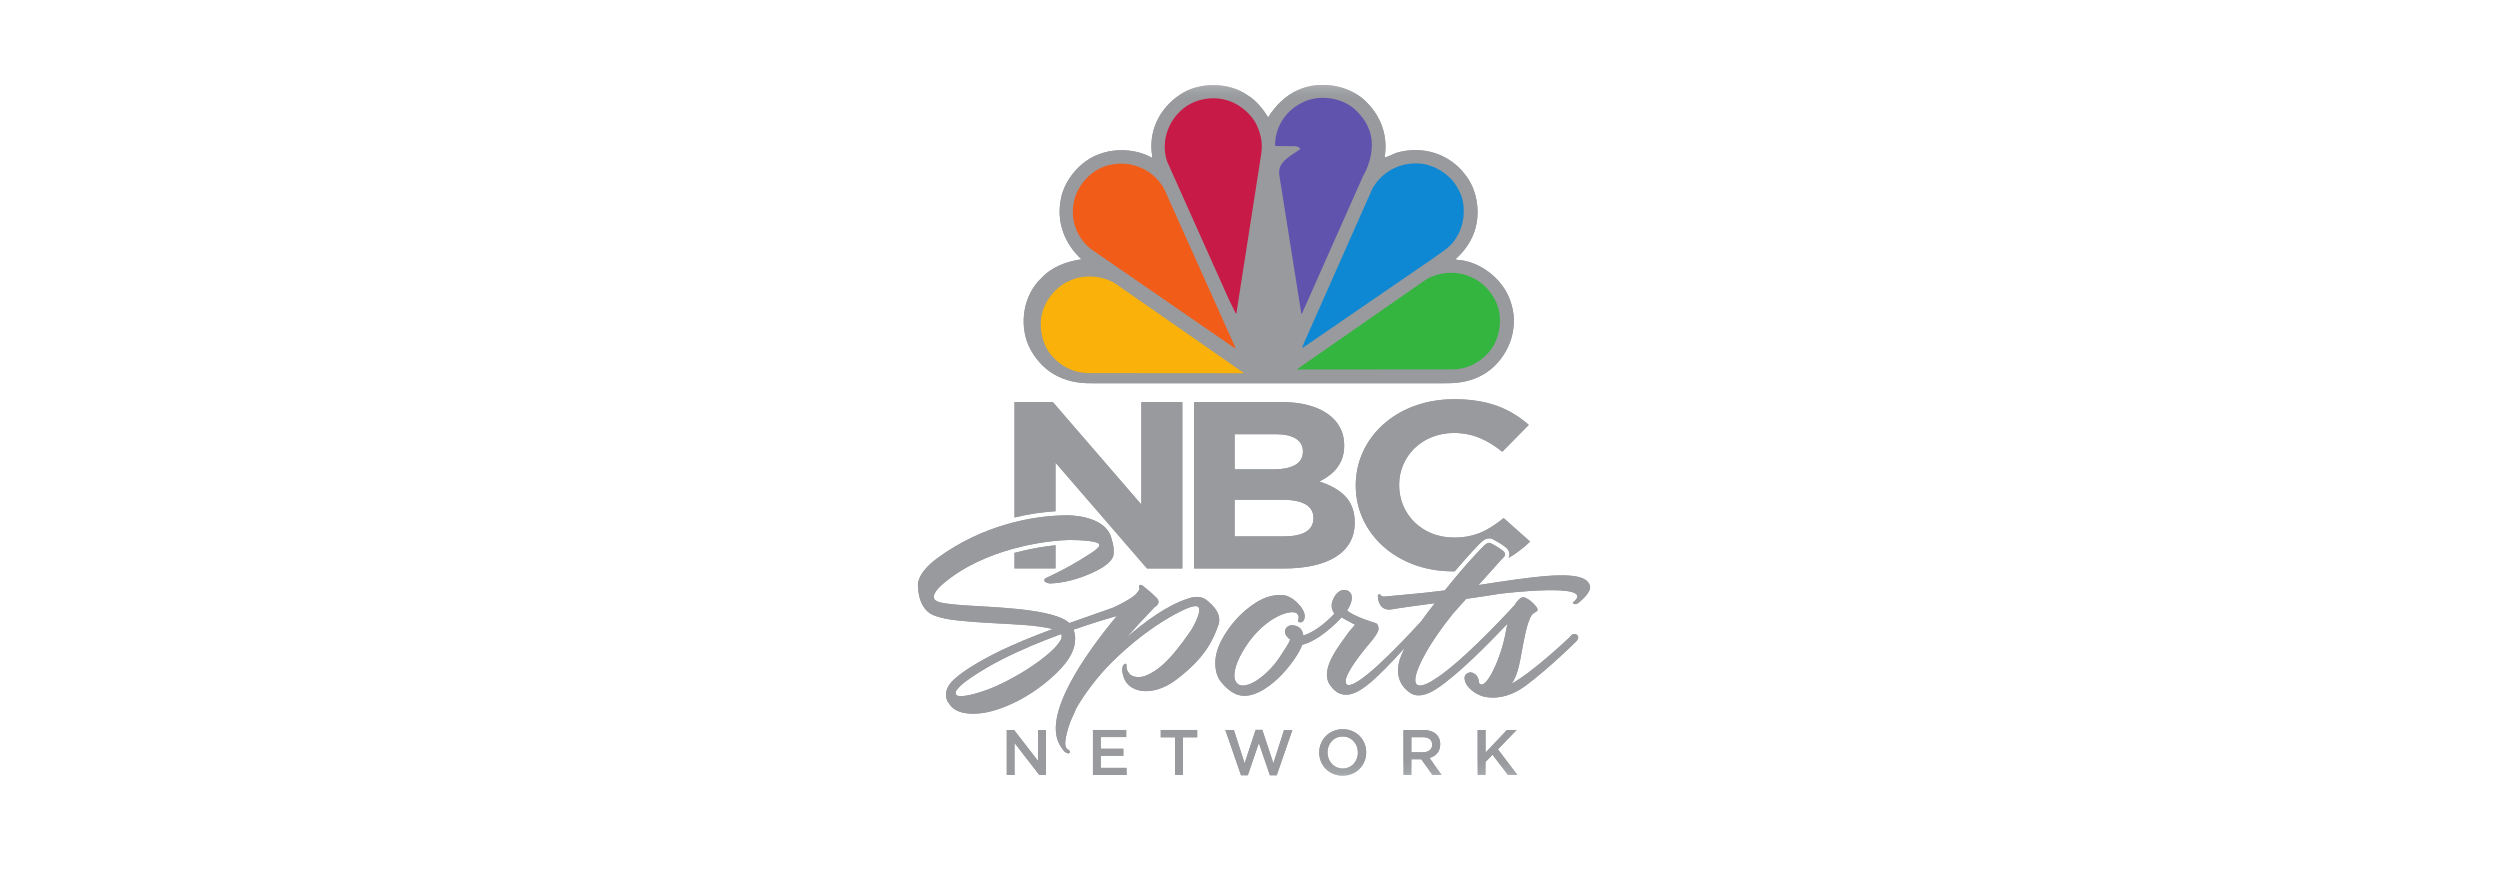 <?xml version="1.0" encoding="UTF-8"?> <svg xmlns="http://www.w3.org/2000/svg" width="160" height="56" viewBox="0 0 160 56" fill="none"><g style="mix-blend-mode:luminosity" clip-path="url(#clip0_13_2466)"><path d="M66.441 46.719H66.939V49.596H66.515L64.929 47.549V49.596H64.432V46.719H64.9L66.441 48.708V46.719Z" fill="#989A9D"></path><path d="M72.079 47.172H70.452V47.919H71.895V48.372H70.452V49.144H72.1V49.596H69.948V46.719H72.079V47.172Z" fill="#989A9D"></path><path d="M75.709 49.596H75.2V47.187H74.288V46.719H76.621V47.187H75.709V49.596Z" fill="#989A9D"></path><path d="M80.362 46.712H80.788L81.496 48.852L82.18 46.72H82.713L81.709 49.617H81.273L80.567 47.549L79.861 49.617H79.425L78.422 46.72H78.968L79.655 48.852L80.362 46.712Z" fill="#989A9D"></path><mask id="mask0_13_2466" style="mask-type:luminance" maskUnits="userSpaceOnUse" x="58" y="5" width="44" height="45"><path d="M58.745 49.645H101.767V5.665H58.745V49.645Z" fill="white"></path></mask><g mask="url(#mask0_13_2466)"><path d="M85.929 47.135C85.36 47.135 84.959 47.59 84.959 48.154C84.959 48.717 85.366 49.181 85.937 49.181C86.509 49.181 86.906 48.725 86.906 48.162C86.906 47.599 86.5 47.135 85.929 47.135ZM85.929 49.645C85.046 49.645 84.43 48.976 84.43 48.162C84.43 47.349 85.054 46.671 85.937 46.671C86.821 46.671 87.436 47.342 87.436 48.154C87.436 48.968 86.812 49.645 85.929 49.645Z" fill="#989A9D"></path><path d="M91.064 47.18H90.328V48.145H91.068C91.431 48.145 91.66 47.956 91.66 47.661C91.66 47.344 91.438 47.18 91.064 47.18ZM91.669 49.596L90.962 48.593H90.328V49.596H89.822V46.719H91.105C91.767 46.719 92.174 47.069 92.174 47.631C92.174 48.109 91.891 48.397 91.487 48.507L92.264 49.596H91.669Z" fill="#989A9D"></path><path d="M97.117 49.596H96.505L95.522 48.302L95.075 48.761V49.596H94.569V46.719H95.075V48.166L96.443 46.719H97.064L95.867 47.956L97.117 49.596Z" fill="#989A9D"></path><path d="M84.059 33.142C84.059 32.427 83.455 31.986 82.091 31.986H79.017V34.328H82.177C83.352 34.328 84.059 33.964 84.059 33.172V33.142ZM83.386 28.882C83.386 28.181 82.764 27.787 81.642 27.787H79.017V30.039H81.468C82.643 30.039 83.386 29.703 83.386 28.911V28.882ZM82.177 36.382H76.426V25.732H82.039C84.509 25.732 86.029 26.812 86.029 28.486V28.517C86.029 29.718 85.303 30.388 84.441 30.815C85.839 31.285 86.702 32 86.702 33.43V33.462C86.702 35.409 84.906 36.382 82.177 36.382Z" fill="#989A9D"></path><path d="M64.928 36.378H67.553V35.117V34.897C66.833 34.968 65.913 35.114 64.928 35.384V36.378Z" fill="#989A9D"></path><path d="M73.046 25.732V32.291L67.381 25.732H64.928V33.119C65.878 32.886 66.77 32.766 67.553 32.719V29.612L73.408 36.382H75.67V25.732H73.046Z" fill="#989A9D"></path></g><mask id="mask1_13_2466" style="mask-type:luminance" maskUnits="userSpaceOnUse" x="58" y="5" width="44" height="45"><path d="M58.506 49.408H101.527V5.429H58.506V49.408Z" fill="white"></path></mask><g mask="url(#mask1_13_2466)"><path d="M93.106 36.561C94.026 35.475 94.67 34.817 94.826 34.674C94.984 34.528 95.147 34.456 95.311 34.456C95.442 34.456 95.537 34.503 95.591 34.541C95.688 34.589 96.023 34.761 96.339 35.006C96.569 35.182 96.611 35.371 96.605 35.498C96.602 35.578 96.58 35.647 96.55 35.707C97.047 35.419 97.496 35.068 97.926 34.662L96.233 33.156C95.284 33.917 94.436 34.405 93.054 34.405C90.981 34.405 89.546 32.883 89.546 31.057V31.026C89.546 29.199 91.014 27.709 93.054 27.709C94.264 27.709 95.215 28.166 96.147 28.911L97.841 27.193C96.718 26.219 95.352 25.549 93.07 25.549C89.357 25.549 86.767 28.028 86.767 31.057V31.087C86.767 34.146 89.409 36.564 92.967 36.564C93.015 36.564 93.059 36.562 93.106 36.561Z" fill="#989A9D"></path><path d="M81.162 7.511C81.593 6.804 82.312 6.067 83.083 5.756C84.408 5.148 86.194 5.407 87.279 6.365C88.329 7.316 88.862 8.619 88.612 10.077C88.871 10.029 89.129 9.863 89.404 9.771C91.027 9.312 92.751 9.81 93.794 11.209C94.582 12.205 94.784 13.755 94.314 14.955C94.079 15.563 93.681 16.111 93.164 16.574L93.217 16.624C94.733 16.699 96.222 17.875 96.684 19.319C97.179 20.775 96.742 22.331 95.675 23.395C94.804 24.253 93.69 24.554 92.446 24.527H69.879C68.023 24.567 66.593 23.745 65.82 22.099C65.217 20.682 65.512 18.873 66.646 17.799C67.353 17.05 68.246 16.745 69.211 16.592C68.123 15.584 67.594 14.197 67.901 12.715C68.123 11.513 69.147 10.296 70.322 9.877C71.36 9.465 72.763 9.537 73.713 10.097L73.75 10.056C73.462 8.419 74.189 6.945 75.543 6.041C76.751 5.225 78.688 5.243 79.874 6.113C80.404 6.441 80.844 6.998 81.162 7.511Z" fill="#989A9D"></path></g><path d="M87.548 8.124C88.028 9.1 87.751 10.382 87.239 11.261L83.323 20.074L83.291 20.111L81.871 11.173C81.758 10.318 82.68 9.952 83.217 9.538C83.193 9.412 83.05 9.417 82.961 9.36L81.641 9.345L81.602 9.303C81.606 8.197 82.208 7.17 83.217 6.633C84.273 6.02 85.763 6.187 86.679 6.969C87.05 7.302 87.366 7.689 87.548 8.124Z" fill="#5F53AE"></path><path d="M80.332 7.815C80.649 8.406 80.838 9.081 80.723 9.824L79.128 20.057C79.134 20.074 79.122 20.085 79.107 20.09L78.696 19.27L74.693 10.33C74.319 9.177 74.667 7.976 75.501 7.152C76.345 6.293 77.741 6.059 78.841 6.528C79.428 6.778 79.983 7.245 80.332 7.815Z" fill="#C81A46"></path><path d="M93.338 12.125C93.876 13.043 93.754 14.432 93.158 15.284C92.785 15.883 92.17 16.18 91.659 16.575L83.365 22.266H83.342L83.436 21.992L87.832 12.074C88.49 10.903 89.745 10.309 91.077 10.489C91.988 10.654 92.897 11.246 93.338 12.125Z" fill="#0E88D3"></path><path d="M74.499 12.073L79.073 22.265H78.998L69.776 15.908C68.836 15.12 68.455 13.934 68.774 12.736C69.011 11.839 69.757 11 70.64 10.669C72.091 10.138 73.726 10.701 74.499 12.073Z" fill="#F25C19"></path><path d="M95.745 19.32C96.201 20.289 96.021 21.62 95.366 22.446C94.714 23.238 93.842 23.668 92.819 23.64L82.987 23.648L91.224 17.919C92.031 17.4 93.252 17.305 94.129 17.725C94.809 17.988 95.445 18.654 95.745 19.32Z" fill="#33B540"></path><path d="M66.867 19.556C66.406 20.525 66.586 21.856 67.243 22.682C67.896 23.474 68.768 23.903 69.79 23.876L79.625 23.884L71.387 18.154C70.583 17.636 69.358 17.541 68.479 17.96C67.801 18.224 67.163 18.89 66.867 19.556Z" fill="#FAB20B"></path><path d="M67.878 40.974C67.374 41.852 65.662 42.906 65.091 43.226C64.774 43.405 64.044 43.831 63.145 44.157C62.153 44.517 61.267 44.682 61.185 44.439C61.151 44.337 61.084 44.292 61.406 43.952C61.785 43.556 62.94 42.814 64.007 42.262C65.249 41.618 66.632 41.049 67.91 40.581C67.963 40.681 67.973 40.809 67.878 40.974ZM77.206 38.395C76.717 38.017 76.022 38.315 76.022 38.315C74.685 38.741 73.244 39.808 72.102 40.804C72.626 40.203 73.218 39.556 73.894 38.857C73.894 38.857 74.375 38.61 74.005 38.245C73.636 37.882 73.197 37.537 73.197 37.537C73.197 37.537 73.021 37.383 72.938 37.446C72.854 37.509 72.916 37.679 72.932 37.703C72.947 37.726 72.712 38.013 72.712 38.013C72.712 38.013 72.696 38.03 72.674 38.055C72.286 38.393 71.586 38.731 71.231 38.892C70.464 39.172 69.484 39.503 68.43 39.877C68.37 39.818 68.299 39.76 68.215 39.707C66.955 38.919 63.189 38.85 61.742 38.743C60.181 38.626 59.829 38.524 59.771 38.265C59.695 37.929 60.187 37.454 60.893 36.939C63.625 34.946 67.397 34.541 68.619 34.561C69.959 34.582 70.335 34.739 70.356 34.838C70.376 34.932 70.312 35.005 70.312 35.005C70.097 35.257 69.8 35.414 69.481 35.62C68.253 36.415 66.92 37.002 66.92 37.002C66.629 37.273 67.195 37.342 67.195 37.342C67.973 37.316 68.72 37.129 69.422 36.86C70.874 36.304 71.224 35.803 71.265 35.504C71.337 34.989 71.116 34.45 71.144 34.497C70.772 32.918 68.27 32.982 68.27 32.982C66.111 32.989 62.877 33.605 60.007 35.711C58.535 36.789 58.758 37.562 58.758 37.562C58.758 37.562 58.732 39.059 59.868 39.422C60.327 39.569 60.661 39.647 61.41 39.722C62.862 39.868 63.938 39.888 65.443 39.99C66.331 40.051 66.947 40.152 67.367 40.262C66.136 40.717 64.867 41.226 63.761 41.78C62.795 42.264 61.35 43.075 60.832 43.724C60.213 44.501 60.791 45.118 60.719 44.984C60.811 45.155 61.197 45.847 62.848 45.638C63.655 45.535 64.596 45.153 65.325 44.758C66.368 44.191 67.141 43.531 67.608 43.08C68.543 42.177 68.808 41.48 68.81 40.873C68.81 40.639 68.763 40.448 68.704 40.298C69.831 39.907 70.82 39.608 71.477 39.423C69.638 41.633 66.536 45.865 67.912 47.81C67.912 47.81 68.001 47.961 68.122 48.098C68.122 48.098 68.365 48.299 68.457 48.176C68.548 48.053 68.277 47.921 68.277 47.921C68.198 47.825 68.149 47.671 68.184 47.411C68.22 47.153 68.29 46.748 68.513 46.161L68.892 45.31C68.892 45.311 68.891 45.312 68.89 45.313C68.892 45.31 68.893 45.307 68.895 45.304L68.892 45.31C69.364 44.491 70.169 43.363 71.141 42.398C73.562 39.994 75.723 39.003 76.166 38.861C76.488 38.758 76.629 38.785 76.682 38.834C76.991 39.111 76.221 40.351 76.221 40.351C76.208 40.371 76.195 40.389 76.182 40.408C74.794 42.433 73.98 42.996 73.254 43.274C72.751 43.423 72.445 43.256 72.352 43.193C72.176 43.025 72.078 42.795 72.094 42.683C72.125 42.47 72.03 42.476 72.03 42.476C71.684 42.593 71.877 43.204 71.877 43.204C72.134 44.358 73.737 44.653 75.256 43.515C77.266 42.011 77.664 40.806 77.952 40.073C78.239 39.341 77.692 38.777 77.206 38.395Z" fill="#989A9D"></path><path d="M101.765 37.545C101.654 36.885 100.65 36.729 98.889 36.869C97.959 36.943 96.202 37.193 94.626 37.444L96.175 35.716C96.175 35.716 96.512 35.499 96.165 35.232C95.82 34.965 95.442 34.786 95.442 34.786C95.442 34.786 95.288 34.638 95.018 34.884C94.86 35.03 93.864 36.04 92.467 37.786C90.911 37.994 89.121 38.12 88.66 38.175C88.66 38.175 88.433 38.221 88.345 38.065C88.345 38.065 88.143 37.924 88.19 38.262C88.19 38.262 88.239 39.157 89.102 38.994C89.591 38.902 90.585 38.772 91.826 38.605C91.616 38.878 91.294 39.288 90.952 39.767C89.404 41.456 86.779 44.17 86.192 43.811C86.192 43.811 86.063 43.691 86.153 43.402C86.286 42.97 86.784 42.188 87.785 41.014C87.785 41.014 88.246 40.467 88.227 40.225C88.198 39.855 87.99 39.863 87.99 39.863C87.99 39.863 86.659 39.469 86.215 39.07C86.402 38.781 86.742 38.135 86.308 37.833C86.308 37.833 85.748 37.478 85.338 38.32C85.172 38.656 85.187 38.98 85.403 39.278C85.098 39.6 84.255 40.425 83.416 40.668C83.368 40.376 83.244 40.197 83.057 40.103C83.057 40.103 82.595 39.871 82.344 40.16C82.094 40.449 82.315 40.737 82.572 40.933C82.496 41.162 82.284 41.462 81.988 41.925C81.61 42.52 81.117 43.083 80.444 43.539C80.215 43.695 79.282 44.234 79.036 43.496C78.902 43.09 79.127 42.304 79.702 41.41C80.887 39.565 82.544 38.961 82.992 39.248C82.992 39.248 83.203 39.456 83.078 39.686C83.078 39.686 83.031 39.813 83.2 39.828C83.372 39.844 83.466 39.696 83.495 39.547C83.565 39.156 83.211 38.709 82.808 38.389C82.687 38.293 82.548 38.226 82.388 38.145C82.388 38.145 81.683 37.897 80.721 38.376C80.425 38.522 79.163 39.217 78.246 40.851C77.955 41.368 77.771 41.923 77.778 42.459C77.78 42.812 77.846 43.161 78.035 43.486C78.108 43.609 78.493 44.117 79.011 44.382C80.045 44.911 81.259 43.905 81.731 43.474C82.563 42.712 83.199 41.704 83.345 41.265C84.434 40.983 85.513 39.892 85.864 39.508C85.928 39.551 85.993 39.593 86.068 39.634L86.722 39.981C86.339 40.423 86.336 40.425 85.93 40.999C85.511 41.59 84.472 42.98 85.144 43.874C85.275 44.052 85.454 44.27 85.748 44.386C86.635 44.737 87.641 43.865 89.196 42.231C89.442 41.972 89.68 41.713 89.906 41.461C89.809 41.655 89.72 41.85 89.646 42.042C89.283 42.988 89.494 43.839 90.255 44.344C90.706 44.644 91.293 44.507 91.963 44.067C93.287 43.193 95.241 41.227 96.481 39.918C96.437 40.098 96.394 40.294 96.355 40.515C96.061 42.156 95.064 44.267 94.671 43.726C94.664 43.805 94.659 43.361 94.446 43.181C94.251 43.02 94.081 42.977 93.864 43.12C93.582 43.305 93.722 43.995 94.589 44.438C94.787 44.539 94.965 44.593 95.127 44.612C95.599 44.692 96.555 44.7 97.68 43.856C99.204 42.711 100.855 41.071 100.855 41.071C100.855 41.071 101.185 40.778 100.872 40.598C100.872 40.598 100.721 40.518 100.577 40.647C100.495 40.72 100.422 40.817 100.422 40.817C100.444 40.795 98.11 43.019 96.73 43.764C96.952 43.491 97.092 43.096 97.209 42.629C97.307 42.237 97.475 41.179 97.652 40.404C97.749 39.982 97.885 39.643 97.929 39.543C98.097 39.165 98.33 39.197 98.383 39.087C98.422 39.009 98.407 38.938 98.307 38.815C98.224 38.709 98.112 38.601 98.019 38.516C97.91 38.415 97.681 38.26 97.559 38.237C97.475 38.221 97.38 38.227 97.295 38.294C97.218 38.354 97.084 38.474 96.933 38.728C96.097 39.641 93.354 42.566 91.676 43.562C91.765 43.508 90.313 44.49 90.62 43.213C90.761 42.632 91.344 41.331 92.982 39.279L93.834 38.328C94.533 38.228 95.26 38.119 95.986 38.001C95.986 38.001 102.387 37.208 100.653 38.571C100.653 38.571 100.765 38.785 101.032 38.573C101.589 38.132 101.797 37.748 101.765 37.545Z" fill="#989A9D"></path><path d="M66.441 46.719H66.939V49.596H66.515L64.929 47.55V49.596H64.432V46.719H64.9L66.441 48.709V46.719Z" fill="#989A9D"></path><path d="M72.079 47.172H70.452V47.919H71.895V48.372H70.452V49.144H72.1V49.596H69.948V46.719H72.079V47.172Z" fill="#989A9D"></path><path d="M75.709 49.596H75.2V47.188H74.288V46.719H76.621V47.188H75.709V49.596Z" fill="#989A9D"></path><path d="M80.362 46.712H80.788L81.496 48.852L82.18 46.72H82.713L81.709 49.617H81.273L80.567 47.549L79.861 49.617H79.425L78.422 46.72H78.968L79.655 48.852L80.362 46.712Z" fill="#989A9D"></path><mask id="mask2_13_2466" style="mask-type:luminance" maskUnits="userSpaceOnUse" x="58" y="5" width="44" height="45"><path d="M58.745 49.645H101.767V5.665H58.745V49.645Z" fill="white"></path></mask><g mask="url(#mask2_13_2466)"><path d="M85.929 47.135C85.36 47.135 84.959 47.59 84.959 48.154C84.959 48.717 85.366 49.181 85.937 49.181C86.509 49.181 86.906 48.725 86.906 48.162C86.906 47.599 86.5 47.135 85.929 47.135ZM85.929 49.645C85.046 49.645 84.43 48.976 84.43 48.162C84.43 47.349 85.054 46.671 85.937 46.671C86.821 46.671 87.436 47.342 87.436 48.154C87.436 48.968 86.812 49.645 85.929 49.645Z" fill="#989A9D"></path><path d="M91.064 47.18H90.328V48.145H91.068C91.431 48.145 91.66 47.956 91.66 47.661C91.66 47.344 91.438 47.18 91.064 47.18ZM91.669 49.596L90.962 48.593H90.328V49.596H89.822V46.719H91.105C91.767 46.719 92.174 47.069 92.174 47.631C92.174 48.109 91.891 48.397 91.487 48.507L92.264 49.596H91.669Z" fill="#989A9D"></path><path d="M97.117 49.596H96.505L95.522 48.302L95.075 48.761V49.596H94.569V46.719H95.075V48.166L96.443 46.719H97.064L95.867 47.956L97.117 49.596Z" fill="#989A9D"></path><path d="M84.059 33.142C84.059 32.427 83.455 31.986 82.091 31.986H79.017V34.328H82.177C83.352 34.328 84.059 33.964 84.059 33.172V33.142ZM83.386 28.882C83.386 28.181 82.764 27.787 81.642 27.787H79.017V30.039H81.468C82.643 30.039 83.386 29.703 83.386 28.911V28.882ZM82.177 36.382H76.426V25.732H82.039C84.509 25.732 86.029 26.812 86.029 28.486V28.517C86.029 29.718 85.303 30.388 84.441 30.815C85.839 31.285 86.702 32 86.702 33.43V33.462C86.702 35.409 84.906 36.382 82.177 36.382Z" fill="#989A9D"></path><path d="M64.928 36.378H67.553V35.117V34.897C66.833 34.968 65.913 35.114 64.928 35.384V36.378Z" fill="#989A9D"></path><path d="M73.046 25.732V32.291L67.381 25.732H64.928V33.119C65.878 32.886 66.77 32.766 67.553 32.719V29.612L73.408 36.382H75.67V25.732H73.046Z" fill="#989A9D"></path></g><mask id="mask3_13_2466" style="mask-type:luminance" maskUnits="userSpaceOnUse" x="58" y="5" width="44" height="45"><path d="M58.506 49.409H101.527V5.429H58.506V49.409Z" fill="white"></path></mask><g mask="url(#mask3_13_2466)"><path d="M93.106 36.562C94.026 35.476 94.67 34.818 94.826 34.674C94.984 34.529 95.147 34.456 95.311 34.456C95.442 34.456 95.537 34.503 95.591 34.541C95.688 34.589 96.023 34.762 96.339 35.006C96.569 35.183 96.611 35.372 96.605 35.499C96.602 35.579 96.58 35.648 96.55 35.707C97.047 35.419 97.496 35.069 97.926 34.663L96.233 33.156C95.284 33.917 94.436 34.405 93.054 34.405C90.981 34.405 89.546 32.883 89.546 31.057V31.027C89.546 29.2 91.014 27.71 93.054 27.71C94.264 27.71 95.215 28.166 96.147 28.911L97.841 27.193C96.718 26.219 95.352 25.55 93.07 25.55C89.357 25.55 86.767 28.028 86.767 31.057V31.087C86.767 34.146 89.409 36.565 92.967 36.565C93.015 36.565 93.059 36.562 93.106 36.562Z" fill="#989A9D"></path><path d="M81.162 7.512C81.593 6.804 82.312 6.068 83.083 5.757C84.408 5.148 86.194 5.407 87.279 6.366C88.329 7.317 88.862 8.619 88.612 10.078C88.871 10.03 89.129 9.863 89.404 9.771C91.027 9.312 92.751 9.81 93.794 11.209C94.582 12.206 94.784 13.755 94.314 14.956C94.079 15.563 93.681 16.111 93.164 16.575L93.217 16.624C94.733 16.699 96.222 17.875 96.684 19.32C97.179 20.776 96.742 22.331 95.675 23.396C94.804 24.253 93.69 24.554 92.446 24.527H69.879C68.023 24.568 66.593 23.746 65.82 22.099C65.217 20.682 65.512 18.873 66.646 17.799C67.353 17.051 68.246 16.745 69.211 16.593C68.123 15.584 67.594 14.198 67.901 12.716C68.123 11.513 69.147 10.296 70.322 9.877C71.36 9.465 72.763 9.538 73.713 10.097L73.75 10.057C73.462 8.42 74.189 6.945 75.543 6.042C76.751 5.225 78.688 5.244 79.874 6.113C80.404 6.441 80.844 6.999 81.162 7.512Z" fill="#989A9D"></path></g><path d="M87.548 8.124C88.028 9.1 87.751 10.382 87.239 11.261L83.323 20.074L83.291 20.111L81.871 11.173C81.758 10.318 82.68 9.952 83.217 9.538C83.193 9.412 83.05 9.417 82.961 9.36L81.641 9.345L81.602 9.303C81.606 8.197 82.208 7.17 83.217 6.633C84.273 6.02 85.763 6.187 86.679 6.969C87.05 7.302 87.366 7.689 87.548 8.124Z" fill="#5F53AE"></path><path d="M80.332 7.815C80.649 8.406 80.838 9.081 80.723 9.824L79.128 20.057C79.134 20.074 79.122 20.085 79.107 20.09L78.696 19.27L74.693 10.33C74.319 9.177 74.667 7.976 75.501 7.152C76.345 6.293 77.741 6.059 78.841 6.528C79.428 6.778 79.983 7.245 80.332 7.815Z" fill="#C81A46"></path><path d="M93.338 12.125C93.876 13.043 93.754 14.432 93.158 15.284C92.785 15.883 92.17 16.18 91.659 16.575L83.365 22.266H83.342L83.436 21.992L87.832 12.074C88.49 10.903 89.745 10.309 91.077 10.489C91.988 10.654 92.897 11.246 93.338 12.125Z" fill="#0E88D3"></path><path d="M74.499 12.073L79.073 22.265H78.998L69.776 15.908C68.836 15.12 68.455 13.934 68.774 12.736C69.011 11.839 69.757 11 70.64 10.669C72.091 10.138 73.726 10.701 74.499 12.073Z" fill="#F25C19"></path><path d="M95.745 19.32C96.201 20.289 96.021 21.62 95.366 22.446C94.714 23.238 93.842 23.668 92.819 23.64L82.987 23.648L91.224 17.919C92.031 17.4 93.252 17.305 94.129 17.725C94.809 17.988 95.445 18.654 95.745 19.32Z" fill="#33B540"></path><path d="M66.867 19.556C66.406 20.525 66.586 21.856 67.243 22.682C67.896 23.474 68.768 23.903 69.79 23.876L79.625 23.884L71.387 18.154C70.583 17.636 69.358 17.541 68.479 17.96C67.801 18.224 67.163 18.89 66.867 19.556Z" fill="#FAB20B"></path><path d="M67.878 40.974C67.374 41.852 65.662 42.906 65.091 43.226C64.774 43.405 64.044 43.831 63.145 44.157C62.153 44.517 61.267 44.682 61.185 44.439C61.151 44.337 61.084 44.292 61.406 43.952C61.785 43.556 62.94 42.814 64.007 42.262C65.249 41.618 66.632 41.049 67.91 40.581C67.963 40.681 67.973 40.809 67.878 40.974ZM77.206 38.395C76.717 38.017 76.022 38.315 76.022 38.315C74.685 38.741 73.244 39.808 72.102 40.804C72.626 40.203 73.218 39.556 73.894 38.857C73.894 38.857 74.375 38.61 74.005 38.245C73.636 37.882 73.197 37.537 73.197 37.537C73.197 37.537 73.021 37.383 72.938 37.446C72.854 37.509 72.916 37.679 72.932 37.703C72.947 37.726 72.712 38.013 72.712 38.013C72.712 38.013 72.696 38.03 72.674 38.055C72.286 38.393 71.586 38.731 71.231 38.892C70.464 39.172 69.484 39.503 68.43 39.877C68.37 39.818 68.299 39.76 68.215 39.707C66.955 38.919 63.189 38.85 61.742 38.743C60.181 38.626 59.829 38.524 59.771 38.265C59.695 37.929 60.187 37.454 60.893 36.939C63.625 34.946 67.397 34.541 68.619 34.561C69.959 34.582 70.335 34.739 70.356 34.838C70.376 34.932 70.312 35.005 70.312 35.005C70.097 35.257 69.8 35.414 69.481 35.62C68.253 36.415 66.92 37.002 66.92 37.002C66.629 37.273 67.195 37.342 67.195 37.342C67.973 37.316 68.72 37.129 69.422 36.86C70.874 36.304 71.224 35.803 71.265 35.504C71.337 34.989 71.116 34.45 71.144 34.497C70.772 32.918 68.27 32.982 68.27 32.982C66.111 32.989 62.877 33.605 60.007 35.711C58.535 36.789 58.758 37.562 58.758 37.562C58.758 37.562 58.732 39.059 59.868 39.422C60.327 39.569 60.661 39.647 61.41 39.722C62.862 39.868 63.938 39.888 65.443 39.99C66.331 40.051 66.947 40.152 67.367 40.262C66.136 40.717 64.867 41.226 63.761 41.78C62.795 42.264 61.35 43.075 60.832 43.724C60.213 44.501 60.791 45.118 60.719 44.984C60.811 45.155 61.197 45.847 62.848 45.638C63.655 45.535 64.596 45.153 65.325 44.758C66.368 44.191 67.141 43.531 67.608 43.08C68.543 42.177 68.808 41.48 68.81 40.873C68.81 40.639 68.763 40.448 68.704 40.298C69.831 39.907 70.82 39.608 71.477 39.423C69.638 41.633 66.536 45.865 67.912 47.81C67.912 47.81 68.001 47.961 68.122 48.098C68.122 48.098 68.365 48.299 68.457 48.176C68.548 48.053 68.277 47.921 68.277 47.921C68.198 47.825 68.149 47.671 68.184 47.411C68.22 47.153 68.29 46.748 68.513 46.161L68.892 45.31C68.892 45.311 68.891 45.312 68.89 45.313C68.892 45.31 68.893 45.307 68.895 45.304L68.892 45.31C69.364 44.491 70.169 43.363 71.141 42.398C73.562 39.994 75.723 39.003 76.166 38.861C76.488 38.758 76.629 38.785 76.682 38.834C76.991 39.111 76.221 40.351 76.221 40.351C76.208 40.371 76.195 40.389 76.182 40.408C74.794 42.433 73.98 42.996 73.254 43.274C72.751 43.423 72.445 43.256 72.352 43.193C72.176 43.025 72.078 42.795 72.094 42.683C72.125 42.47 72.03 42.476 72.03 42.476C71.684 42.593 71.877 43.204 71.877 43.204C72.134 44.358 73.737 44.653 75.256 43.515C77.266 42.011 77.664 40.806 77.952 40.073C78.239 39.341 77.692 38.777 77.206 38.395Z" fill="#989A9D"></path><path d="M101.765 37.545C101.654 36.885 100.65 36.729 98.889 36.869C97.959 36.943 96.202 37.193 94.626 37.444L96.175 35.716C96.175 35.716 96.512 35.499 96.165 35.232C95.82 34.965 95.442 34.786 95.442 34.786C95.442 34.786 95.288 34.638 95.018 34.884C94.86 35.03 93.864 36.04 92.467 37.786C90.911 37.994 89.121 38.12 88.66 38.175C88.66 38.175 88.433 38.221 88.345 38.065C88.345 38.065 88.143 37.924 88.19 38.262C88.19 38.262 88.239 39.157 89.102 38.994C89.591 38.902 90.585 38.772 91.826 38.605C91.616 38.878 91.294 39.288 90.952 39.767C89.404 41.456 86.779 44.17 86.192 43.811C86.192 43.811 86.063 43.691 86.153 43.402C86.286 42.97 86.784 42.188 87.785 41.014C87.785 41.014 88.246 40.467 88.227 40.225C88.198 39.855 87.99 39.863 87.99 39.863C87.99 39.863 86.659 39.469 86.215 39.07C86.402 38.781 86.742 38.135 86.308 37.833C86.308 37.833 85.748 37.478 85.338 38.32C85.172 38.656 85.187 38.98 85.403 39.278C85.098 39.6 84.255 40.425 83.416 40.668C83.368 40.376 83.244 40.197 83.057 40.103C83.057 40.103 82.595 39.871 82.344 40.16C82.094 40.449 82.315 40.737 82.572 40.933C82.496 41.162 82.284 41.462 81.988 41.925C81.61 42.52 81.117 43.083 80.444 43.539C80.215 43.695 79.282 44.234 79.036 43.496C78.902 43.09 79.127 42.304 79.702 41.41C80.887 39.565 82.544 38.961 82.992 39.248C82.992 39.248 83.203 39.456 83.078 39.686C83.078 39.686 83.031 39.813 83.2 39.828C83.372 39.844 83.466 39.696 83.495 39.547C83.565 39.156 83.211 38.709 82.808 38.389C82.687 38.293 82.548 38.226 82.388 38.145C82.388 38.145 81.683 37.897 80.721 38.376C80.425 38.522 79.163 39.217 78.246 40.851C77.955 41.368 77.771 41.923 77.778 42.459C77.78 42.812 77.846 43.161 78.035 43.486C78.108 43.609 78.493 44.117 79.011 44.382C80.045 44.911 81.259 43.905 81.731 43.474C82.563 42.712 83.199 41.704 83.345 41.265C84.434 40.983 85.513 39.892 85.864 39.508C85.928 39.551 85.993 39.593 86.068 39.634L86.722 39.981C86.339 40.423 86.336 40.425 85.93 40.999C85.511 41.59 84.472 42.98 85.144 43.874C85.275 44.052 85.454 44.27 85.748 44.386C86.635 44.737 87.641 43.865 89.196 42.231C89.442 41.972 89.68 41.713 89.906 41.461C89.809 41.655 89.72 41.85 89.646 42.042C89.283 42.988 89.494 43.839 90.255 44.344C90.706 44.644 91.293 44.507 91.963 44.067C93.287 43.193 95.241 41.227 96.481 39.918C96.437 40.098 96.394 40.294 96.355 40.515C96.061 42.156 95.064 44.267 94.671 43.726C94.664 43.805 94.659 43.361 94.446 43.181C94.251 43.02 94.081 42.977 93.864 43.12C93.582 43.305 93.722 43.995 94.589 44.438C94.787 44.539 94.965 44.593 95.127 44.612C95.599 44.692 96.555 44.7 97.68 43.856C99.204 42.711 100.855 41.071 100.855 41.071C100.855 41.071 101.185 40.778 100.872 40.598C100.872 40.598 100.721 40.518 100.577 40.647C100.495 40.72 100.422 40.817 100.422 40.817C100.444 40.795 98.11 43.019 96.73 43.764C96.952 43.491 97.092 43.096 97.209 42.629C97.307 42.237 97.475 41.179 97.652 40.404C97.749 39.982 97.885 39.643 97.929 39.543C98.097 39.165 98.33 39.197 98.383 39.087C98.422 39.009 98.407 38.938 98.307 38.815C98.224 38.709 98.112 38.601 98.019 38.516C97.91 38.415 97.681 38.26 97.559 38.237C97.475 38.221 97.38 38.227 97.295 38.294C97.218 38.354 97.084 38.474 96.933 38.728C96.097 39.641 93.354 42.566 91.676 43.562C91.765 43.508 90.313 44.49 90.62 43.213C90.761 42.632 91.344 41.331 92.982 39.279L93.834 38.328C94.533 38.228 95.26 38.119 95.986 38.001C95.986 38.001 102.387 37.208 100.653 38.571C100.653 38.571 100.765 38.785 101.032 38.573C101.589 38.132 101.797 37.748 101.765 37.545Z" fill="#989A9D"></path></g><defs><clipPath id="clip0_13_2466"><rect width="43.494" height="44.452" fill="white" transform="translate(58.506 5.429)"></rect></clipPath></defs></svg> 
